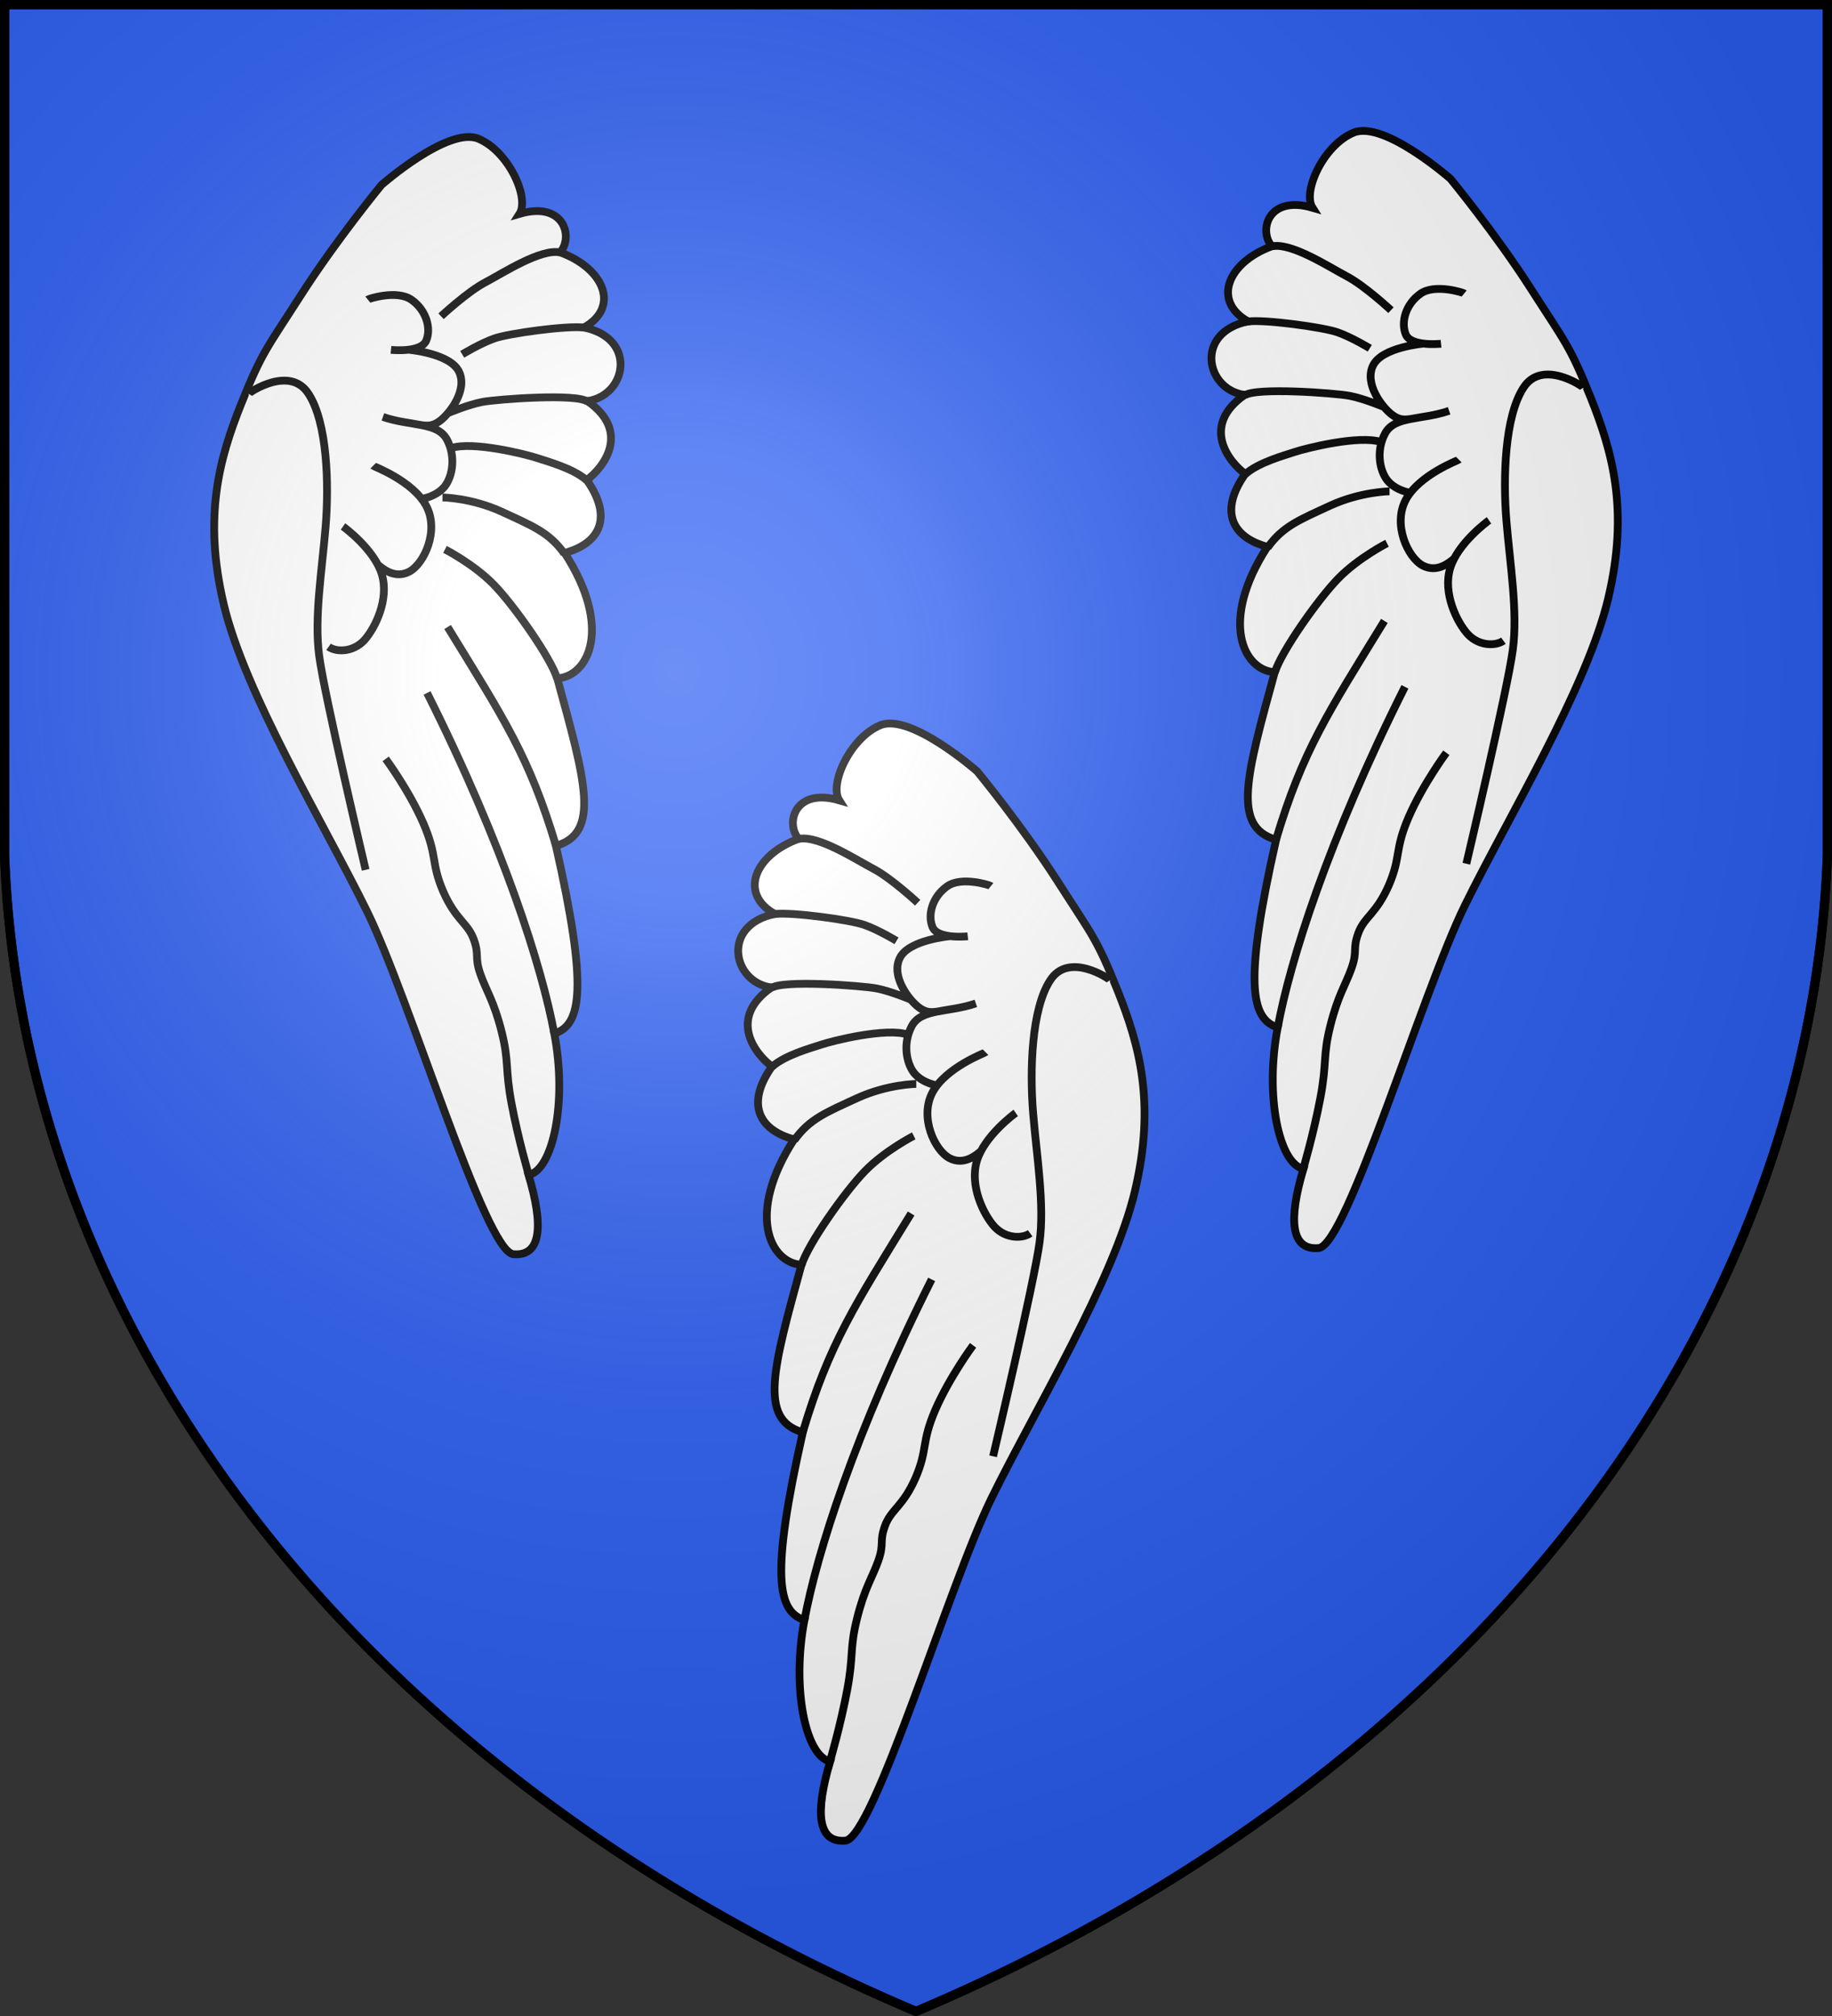<svg version="1.1" width="600" height="660" stroke="#000" stroke-width="3" xmlns="http://www.w3.org/2000/svg" xmlns:xlink="http://www.w3.org/1999/xlink"><rect width="100%" height="100%" fill="#333333" stroke="none"/><defs><radialGradient id="rG" cx="221" cy="226" r="300" gradientTransform="matrix(1.35,0,0,1.35,-77,-85)" gradientUnits="userSpaceOnUse"><stop stop-color="#fff" stop-opacity=".31"/><stop offset="0.19" stop-color="#fff" stop-opacity=".25"/><stop offset="0.6" stop-color="#666" stop-opacity=".13"/><stop offset="1" stop-color="#000" stop-opacity=".13"/></radialGradient></defs><g fill="#2b5df2"><path id="sh" d="M1.5 1.5h597V280A570 445 0 0 1 300 658.5 570 445 0 0 1 1.5 280Z"/></g><g id="piece" fill="#fff" transform="matrix(0.6, -0.6, -0.6, -0.6, 275.289, 606.804)"><path d="M 4.816,2.197 C 13.2,-4.856 102.71,43.656 138.345,55.805 c 35.6,12.141 92.585,26 122.75,44.597 29.644,18.269 41,38.59 49.956,59.423 8.559,20 8.104,21.846 13.467,46.37 5.362,24.524 8,51.728 8,51.728 0,0 -2.173,34 -13.747,39 -11.574,4.896 -30.2,-2 -31.8,-9.244 -8.676,15.82 -21.146,8.4 -21.595,0.594 -16.576,7.7 -31.336,1.32 -27,-14 -17.689,11.664 -30.233,-7 -21,-19.125 -20.704,3.644 -22.568,-14.224 -21.377,-21.718 -17.207,-2.944 -21,-13.513 -13.861,-25.93 -33.549,-7.186 -40.257,-27.212 -32.186,-36.219 C 114.662,151.138 95.827,141 104.611,125.213 57,95.138 48.749,83.307 53.84,73.552 31.6,58.47 16.957,35.935 22.291,27.952 4.375,18.276 -3.5,9.193 4.816,2.197 Z"/><path d="M 53.802 73.519 C 75.234 88.262 118.861 111 181.488 131.761 M 22.215 28 C 22.215 28 34.704 34.794 46.321 42.725 C 57.938 50.656 58.161 53.357 68.683 59.657 C 79.205 65.957 84 66.614 90.238 69.6 C 96.631 72.655 95.518 74.487 101.56 77.283 C 107.724 80.135 111.607 77.596 122.939 82 C 134.272 86.538 133.924 90 146.89 95.167 C 159.855 100.268 174.8 102.474 174.8 102.474 M 305 222.9 C 304.952 223.358 299.768 233.582 293 234.77 C 286.152 235.959 279.854 232.472 277.85 227.655 C 275.846 222.839 284.943 215.504 284.943 215.504 M 311.814 164.659 C 312 165.4 308.353 183.863 295.426 181 C 282.5 178.297 265.18 162 254.403 149.261 C 243.8 136.756 232.789 121.334 221 112.389 C 209.147 103.264 150 66.732 150 66.732 M 182 207.217 C 192 208.934 198.482 206 210.64 201.548 C 222.797 197 230.621 189.285 230.621 189.285 M 195.878 233.35 C 202.833 232.945 211.819 227.731 215.566 225.866 C 219.408 223.954 237.877 212.949 241.793 205 M 217.158 255 C 222.252 254.559 242.586 230.925 245.783 226.249 C 248.894 221.7 252.158 213.728 252.158 213.728 M 238.34 274.275 C 243.588 270.178 257.251 252.206 259.812 246.894 C 262.325 241.682 264.272 233.715 264.272 233.715 M 265.381 288.228 C 271.775 284 275.322 267 277.61 259.667 C 279.959 252.15 280.436 238.329 280.436 238.329 M 149.796 171.143 C 157.279 175.144 181.712 179.364 192.8 179.514 C 203.945 179.664 215.766 175.812 215.766 175.812 M 104.573 125.221 C 136.221 142.297 153.507 145.686 193.871 155.343 M 280.188 220.328 C 280.188 220.328 268 230.624 260.565 228.161 C 253 225.697 251.537 214.175 252.2 209.537 C 252.863 204.905 255.241 203.936 259.583 200.848 M 268.85 195 C 258.728 199.945 252.608 208.541 245.211 206.306 C 238 204.115 233.573 197.722 233 192.789 C 232.575 187.71 235.735 183.492 235.735 183.492 M 258.189 179 C 257.84 179 243.265 185.725 232.785 182.567 C 222.389 179.435 217.528 166.221 219.433 160 C 221.296 154 227.475 153.525 229.924 153.318 M 249.855 154.226 C 249.158 154.357 235 156.503 226.169 151.751 C 217.345 147 213.309 135.281 213 128.894 C 212.843 122.357 217.571 118 220.956 117.462"/></g><use xlink:href="#piece" x="155" y="-194"/><use xlink:href="#piece" x="-445" y="-192" transform="scale(-1,1)"/><use xlink:href="#sh" fill="url(#rG)"/></svg>
